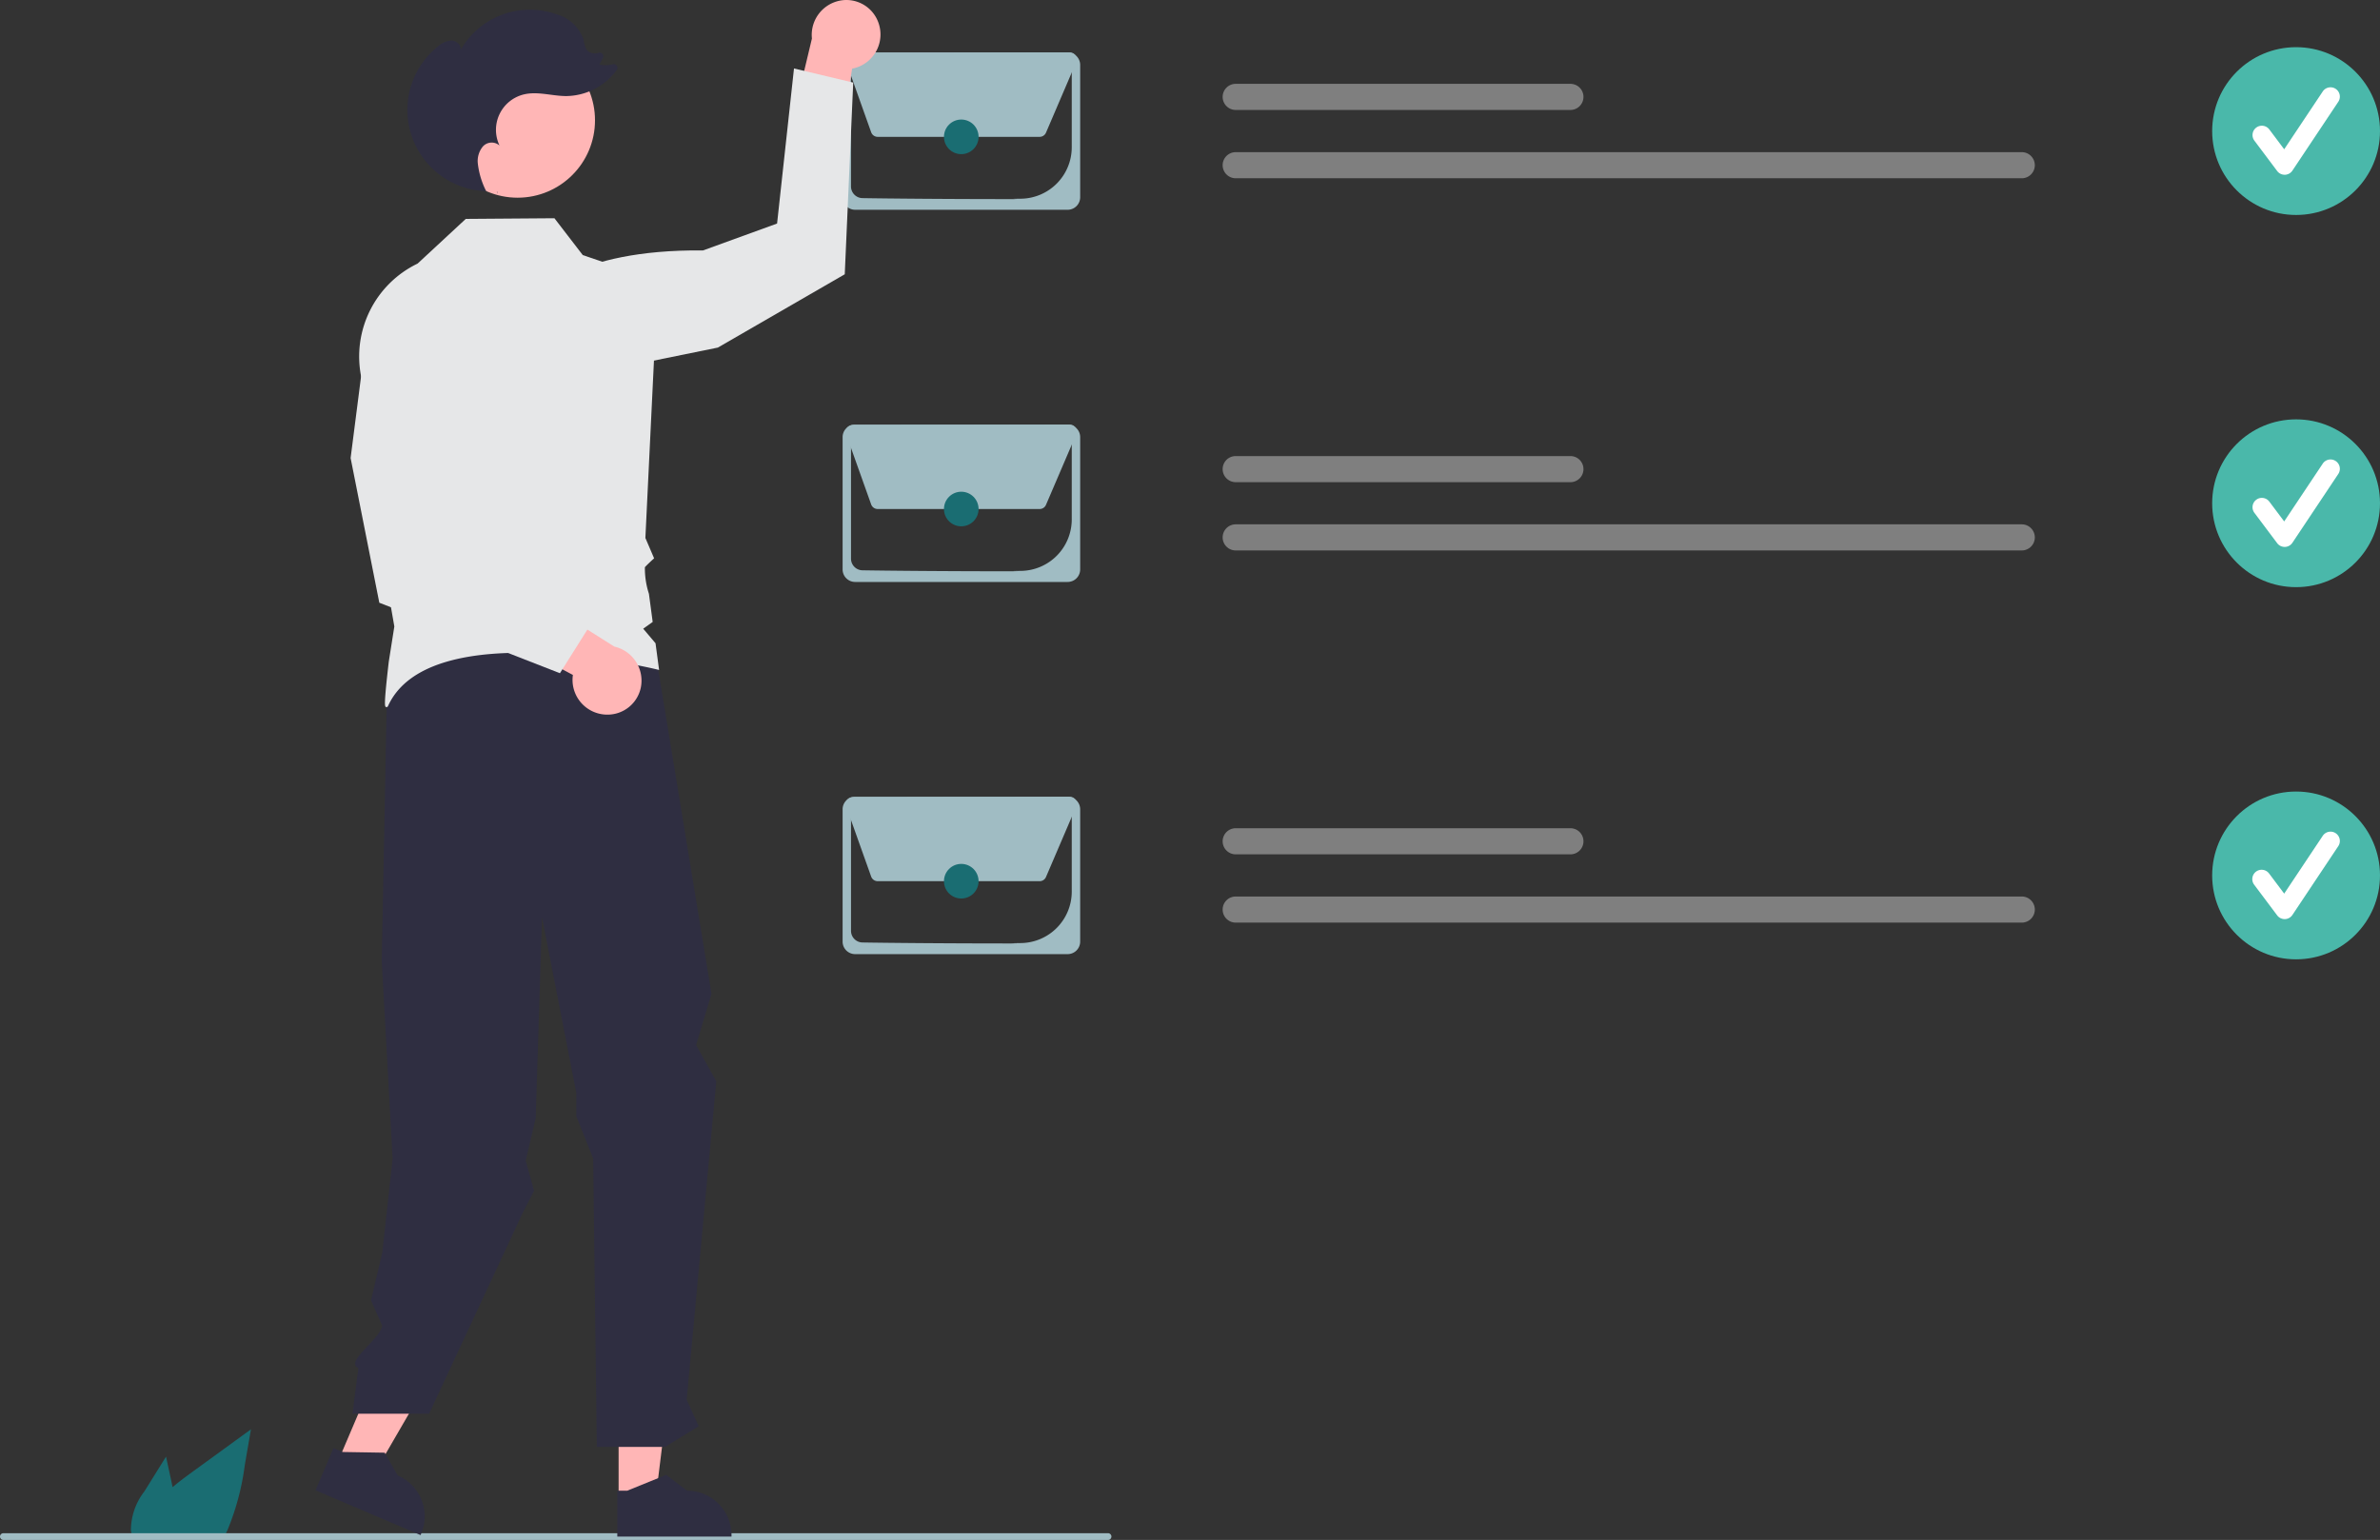 <?xml version="1.0" encoding="UTF-8"?>
<svg xmlns="http://www.w3.org/2000/svg" id="E-Mail-Archivierung" width="242.754" height="157.102" viewBox="0 0 242.754 157.102">
  <rect x="0" y="0" width="242.754" height="157.102" fill="#333333" stroke="none"/>
  <path id="Pfad_270" data-name="Pfad 270" d="M225.722,690.235l2.217-3.563.443,2.036c.078.357.155.719.227,1.079.63-.538,1.3-1.035,1.956-1.513q3.02-2.192,6.037-4.389l-.63,3.653a25.916,25.916,0,0,1-1.754,6.6c-.106.233-.221.463-.345.687h-9.359a3.017,3.017,0,0,1-.155-.644.224.224,0,0,1,0-.043A6.463,6.463,0,0,1,225.722,690.235Z" transform="translate(-211.005 -538.066)" fill="#1a6d72"></path>
  <path id="Pfad_271" data-name="Pfad 271" d="M291,721.419H178.324a.342.342,0,0,1,0-.685H291a.342.342,0,1,1,0,.685Z" transform="translate(-177.981 -564.317)" fill="#a0bcc3"></path>
  <path id="Pfad_272" data-name="Pfad 272" d="M647.089,209.3H612.914a1.331,1.331,0,1,1,0-2.663h34.175A1.332,1.332,0,0,1,647.089,209.3Z" transform="translate(-486.875 -198.083)" fill="#7f7f7f"></path>
  <path id="Pfad_273" data-name="Pfad 273" d="M693.126,233.52H612.914a1.331,1.331,0,1,1,0-2.663h80.212A1.332,1.332,0,0,1,693.126,233.52Z" transform="translate(-486.875 -215.334)" fill="#7f7f7f"></path>
  <circle id="Ellipse_44" data-name="Ellipse 44" cx="8.559" cy="8.559" r="8.559" transform="translate(225.636 4.813)" fill="#4ab8aa"></circle>
  <path id="Pfad_274" data-name="Pfad 274" d="M980.058,216.8a.952.952,0,0,1-.762-.381l-2.335-3.113a.952.952,0,0,1,1.523-1.142l1.528,2.037,3.924-5.885a.952.952,0,1,1,1.584,1.056l-4.67,7.005a.952.952,0,0,1-.766.424Z" transform="translate(-747.03 -198.972)" fill="#fff"></path>
  <path id="Pfad_275" data-name="Pfad 275" d="M499.755,195.476H478.079a1.279,1.279,0,0,0-1.277,1.277v13.5a1.279,1.279,0,0,0,1.277,1.277h21.677a1.279,1.279,0,0,0,1.277-1.277v-13.5A1.279,1.279,0,0,0,499.755,195.476Zm.419,9.694a5.251,5.251,0,0,1-5.163,5.231c-2.2.029,1.217.04-1.436.04-6.066,0-12.391-.058-14.751-.1a1.19,1.19,0,0,1-1.165-1.185V196.754a.421.421,0,0,1,.419-.42h21.676a.421.421,0,0,1,.42.419Z" transform="translate(-390.858 -190.129)" fill="#a0bcc3"></path>
  <path id="Pfad_276" data-name="Pfad 276" d="M497.689,204.093H481.173a.71.71,0,0,1-.667-.471l-2.551-7.156a.708.708,0,0,1,.666-.946l22.15-.039h0a.708.708,0,0,1,.651.987l-.039-.017.039.017-3.084,7.2A.707.707,0,0,1,497.689,204.093Z" transform="translate(-391.65 -190.132)" fill="#a0bcc3"></path>
  <circle id="Ellipse_45" data-name="Ellipse 45" cx="1.765" cy="1.765" r="1.765" transform="translate(96.282 12.196)" fill="#1a6d72"></circle>
  <path id="Pfad_277" data-name="Pfad 277" d="M647.089,341.321H612.914a1.331,1.331,0,1,1,0-2.663h34.175A1.332,1.332,0,0,1,647.089,341.321Z" transform="translate(-486.875 -292.13)" fill="#7f7f7f"></path>
  <path id="Pfad_278" data-name="Pfad 278" d="M693.126,365.538H612.914a1.331,1.331,0,1,1,0-2.663h80.212A1.332,1.332,0,0,1,693.126,365.538Z" transform="translate(-486.875 -309.382)" fill="#7f7f7f"></path>
  <circle id="Ellipse_46" data-name="Ellipse 46" cx="8.559" cy="8.559" r="8.559" transform="translate(225.636 42.783)" fill="#4ab8aa"></circle>
  <path id="Pfad_279" data-name="Pfad 279" d="M980.058,348.816a.952.952,0,0,1-.762-.381l-2.335-3.113a.952.952,0,0,1,1.523-1.142l1.528,2.037,3.924-5.885a.952.952,0,1,1,1.584,1.056l-4.67,7.005a.952.952,0,0,1-.766.424Z" transform="translate(-747.03 -293.02)" fill="#fff"></path>
  <path id="Pfad_280" data-name="Pfad 280" d="M499.755,327.493H478.079a1.279,1.279,0,0,0-1.277,1.277v13.5a1.279,1.279,0,0,0,1.277,1.277h21.677a1.279,1.279,0,0,0,1.277-1.277v-13.5A1.279,1.279,0,0,0,499.755,327.493Zm.419,9.694a5.251,5.251,0,0,1-5.163,5.231c-2.2.029,1.217.04-1.436.04-6.066,0-12.391-.058-14.751-.1a1.19,1.19,0,0,1-1.165-1.185V328.771a.421.421,0,0,1,.419-.42h21.676a.421.421,0,0,1,.42.419Z" transform="translate(-390.858 -284.176)" fill="#a0bcc3"></path>
  <path id="Pfad_281" data-name="Pfad 281" d="M497.689,336.11H481.173a.71.71,0,0,1-.667-.47l-2.551-7.156a.708.708,0,0,1,.666-.946l22.15-.039h0a.708.708,0,0,1,.651.987l-.039-.017.039.017-3.084,7.2A.707.707,0,0,1,497.689,336.11Z" transform="translate(-391.65 -284.18)" fill="#a0bcc3"></path>
  <circle id="Ellipse_47" data-name="Ellipse 47" cx="1.765" cy="1.765" r="1.765" transform="translate(96.282 50.165)" fill="#1a6d72"></circle>
  <path id="Pfad_282" data-name="Pfad 282" d="M647.089,473.338H612.914a1.331,1.331,0,1,1,0-2.663h34.175A1.332,1.332,0,0,1,647.089,473.338Z" transform="translate(-486.875 -386.178)" fill="#7f7f7f"></path>
  <path id="Pfad_283" data-name="Pfad 283" d="M693.126,497.555H612.914a1.331,1.331,0,1,1,0-2.663h80.212A1.332,1.332,0,0,1,693.126,497.555Z" transform="translate(-486.875 -403.43)" fill="#7f7f7f"></path>
  <circle id="Ellipse_48" data-name="Ellipse 48" cx="8.559" cy="8.559" r="8.559" transform="translate(225.636 80.752)" fill="#4ab8aa"></circle>
  <path id="Pfad_284" data-name="Pfad 284" d="M980.058,480.834a.952.952,0,0,1-.762-.381l-2.335-3.113a.952.952,0,1,1,1.523-1.142l1.528,2.037,3.924-5.885a.952.952,0,1,1,1.584,1.056l-4.67,7.005a.952.952,0,0,1-.766.424Z" transform="translate(-747.03 -387.068)" fill="#fff"></path>
  <path id="Pfad_285" data-name="Pfad 285" d="M499.755,459.51H478.079a1.279,1.279,0,0,0-1.277,1.277v13.5a1.279,1.279,0,0,0,1.277,1.277h21.677a1.279,1.279,0,0,0,1.277-1.277v-13.5A1.279,1.279,0,0,0,499.755,459.51Zm.419,9.694a5.251,5.251,0,0,1-5.163,5.231c-2.2.029,1.217.04-1.436.04-6.066,0-12.391-.058-14.751-.1a1.19,1.19,0,0,1-1.165-1.185V460.788a.421.421,0,0,1,.419-.42h21.676a.421.421,0,0,1,.42.419Z" transform="translate(-390.858 -378.224)" fill="#a0bcc3"></path>
  <path id="Pfad_286" data-name="Pfad 286" d="M497.689,468.127H481.173a.71.71,0,0,1-.667-.471l-2.551-7.156a.708.708,0,0,1,.666-.946l22.15-.039h0a.708.708,0,0,1,.651.987l-.039-.017.039.017-3.084,7.2A.708.708,0,0,1,497.689,468.127Z" transform="translate(-391.65 -378.228)" fill="#a0bcc3"></path>
  <circle id="Ellipse_49" data-name="Ellipse 49" cx="1.765" cy="1.765" r="1.765" transform="translate(96.282 88.135)" fill="#1a6d72"></circle>
  <g id="Gruppe_262" data-name="Gruppe 262">
    <path id="Pfad_259" data-name="Pfad 259" d="M466.176,179.207a3.547,3.547,0,0,1-2.091,4.515,3.485,3.485,0,0,1-.594.164l-2.014,12.329-4.723-4.361,2.636-11.04a3.56,3.56,0,0,1,3.119-3.906,3.466,3.466,0,0,1,3.667,2.3Z" transform="translate(-376.576 -176.885)" fill="#ffb6b6"></path>
    <path id="Pfad_260" data-name="Pfad 260" d="M368.31,224.447s3.666-4.844,16.969-4.711l7.551-2.743,1.726-15.819,6.04,1.438-.863,19.558-12.943,7.478L369.821,233.1Z" transform="translate(-313.57 -194.188)" fill="#e6e7e8"></path>
    <path id="Pfad_261" data-name="Pfad 261" d="M119.255,486.54l3.485,1.485,7.387-12.735-5.143-2.192Z" transform="translate(-84.956 -337.031)" fill="#ffb6b6"></path>
    <path id="Pfad_262" data-name="Pfad 262" d="M219.381,495.108h3.788l1.8-14.611H219.38Z" transform="translate(-156.284 -342.301)" fill="#ffb6b6"></path>
    <path id="Pfad_263" data-name="Pfad 263" d="M396.9,706.33h11.649v-.147a4.534,4.534,0,0,0-4.534-4.534h0l-2.128-1.614-3.97,1.615H396.9Z" transform="translate(-333.937 -549.571)" fill="#2f2e41"></path>
    <path id="Pfad_264" data-name="Pfad 264" d="M289.869,694.847l10.716,4.567.058-.135a4.534,4.534,0,0,0-2.393-5.949h0l-1.325-2.319-4.285-.071-.935-.4Z" transform="translate(-257.689 -542.808)" fill="#2f2e41"></path>
    <path id="Pfad_265" data-name="Pfad 265" d="M333.846,401.532l5.757,35.055-1.567,5.224,2.056,3.7L337.073,478l1.226,2.7-3.424,2.112h-6.968l-.37-29.415-1.721-4.319V446.7l-3.5-17.936-.645,20.517-1.019,4.325.856,3.08-1.119,2.158L310.8,479.426h-7.813l.6-4.655h0c-1.4-.709,2.1-2.78,2.438-4.313l-1.15-2.589,1.15-4.889,1.055-9.554L305.97,433.26l.523-27.157,9.14-6.989Z" transform="translate(-267.033 -335.198)" fill="#2f2e41"></path>
    <circle id="ab6171fa-7d69-4734-b81c-8dff60f9761b" cx="7.896" cy="7.896" r="7.896" transform="translate(44.897 4.377)" fill="#ffb6b6"></circle>
    <path id="Pfad_266" data-name="Pfad 266" d="M308.152,304.2a.15.15,0,0,1-.041-.006c-.146-.041-.261-.073.265-4.622l.568-3.6-.554-3.175-.932-.932,1.5-1.5-.918-6.8-2.5-13.185a10.518,10.518,0,0,1,5.776-11.429l4.914-4.558,9.043-.068,2.893,3.761,7.654,2.6-1.269,26.257.89,2.077-.076.069c-.006.005-.6.542-.865.837a8.43,8.43,0,0,0,.412,2.714l.383,2.869-.966.691,1.256,1.484.364,2.728-.205-.051c-.231-.058-23.149-5.632-27.436,3.709A.173.173,0,0,1,308.152,304.2Z" transform="translate(-268.723 -232.06)" fill="#e6e7e8"></path>
    <path id="Pfad_267" data-name="Pfad 267" d="M354.265,245.11l-.1-.224.039,0Z" transform="translate(-303.492 -225.328)" fill="#2f2e41"></path>
    <path id="Pfad_268" data-name="Pfad 268" d="M325.59,184.081a2.2,2.2,0,0,1,1.377-.6c.511.016,1.028.478.923.977a8.114,8.114,0,0,1,9.764-3.661,4.067,4.067,0,0,1,2.8,2.657,2.393,2.393,0,0,0,.3.981,1.12,1.12,0,0,0,1.192.3l.013,0a.373.373,0,0,1,.451.527l-.359.67a2.877,2.877,0,0,0,1.371-.029.373.373,0,0,1,.4.58,6.5,6.5,0,0,1-5.18,2.663c-1.435-.009-2.884-.5-4.28-.173a3.718,3.718,0,0,0-2.5,5.219,1.212,1.212,0,0,0-1.7.1,2.327,2.327,0,0,0-.508,1.781,8.26,8.26,0,0,0,.848,2.773,8.291,8.291,0,0,1-4.915-14.769Z" transform="translate(-280.912 -179.345)" fill="#2f2e41"></path>
    <path id="Pfad_287" data-name="Pfad 287" d="M357.415,398.192a3.547,3.547,0,0,1-3.6-3.434,3.489,3.489,0,0,1,.036-.615l-11.023-5.879,5.651-3.066,9.6,6.053a3.56,3.56,0,0,1,2.693,4.211,3.466,3.466,0,0,1-3.358,2.73Z" transform="translate(-295.417 -325.285)" fill="#ffb6b6"></path>
    <path id="Pfad_288" data-name="Pfad 288" d="M323.668,321.506l-18.421-7.191-2.928-14.762,1.088-8.488a8.686,8.686,0,0,1,9.958-7.478l.062.01.035.052c.141.208,3.39,5.228-.983,17.686l.162,7.917,14.485,6.762Z" transform="translate(-266.558 -252.825)" fill="#e6e7e8"></path>
  </g>
</svg>

